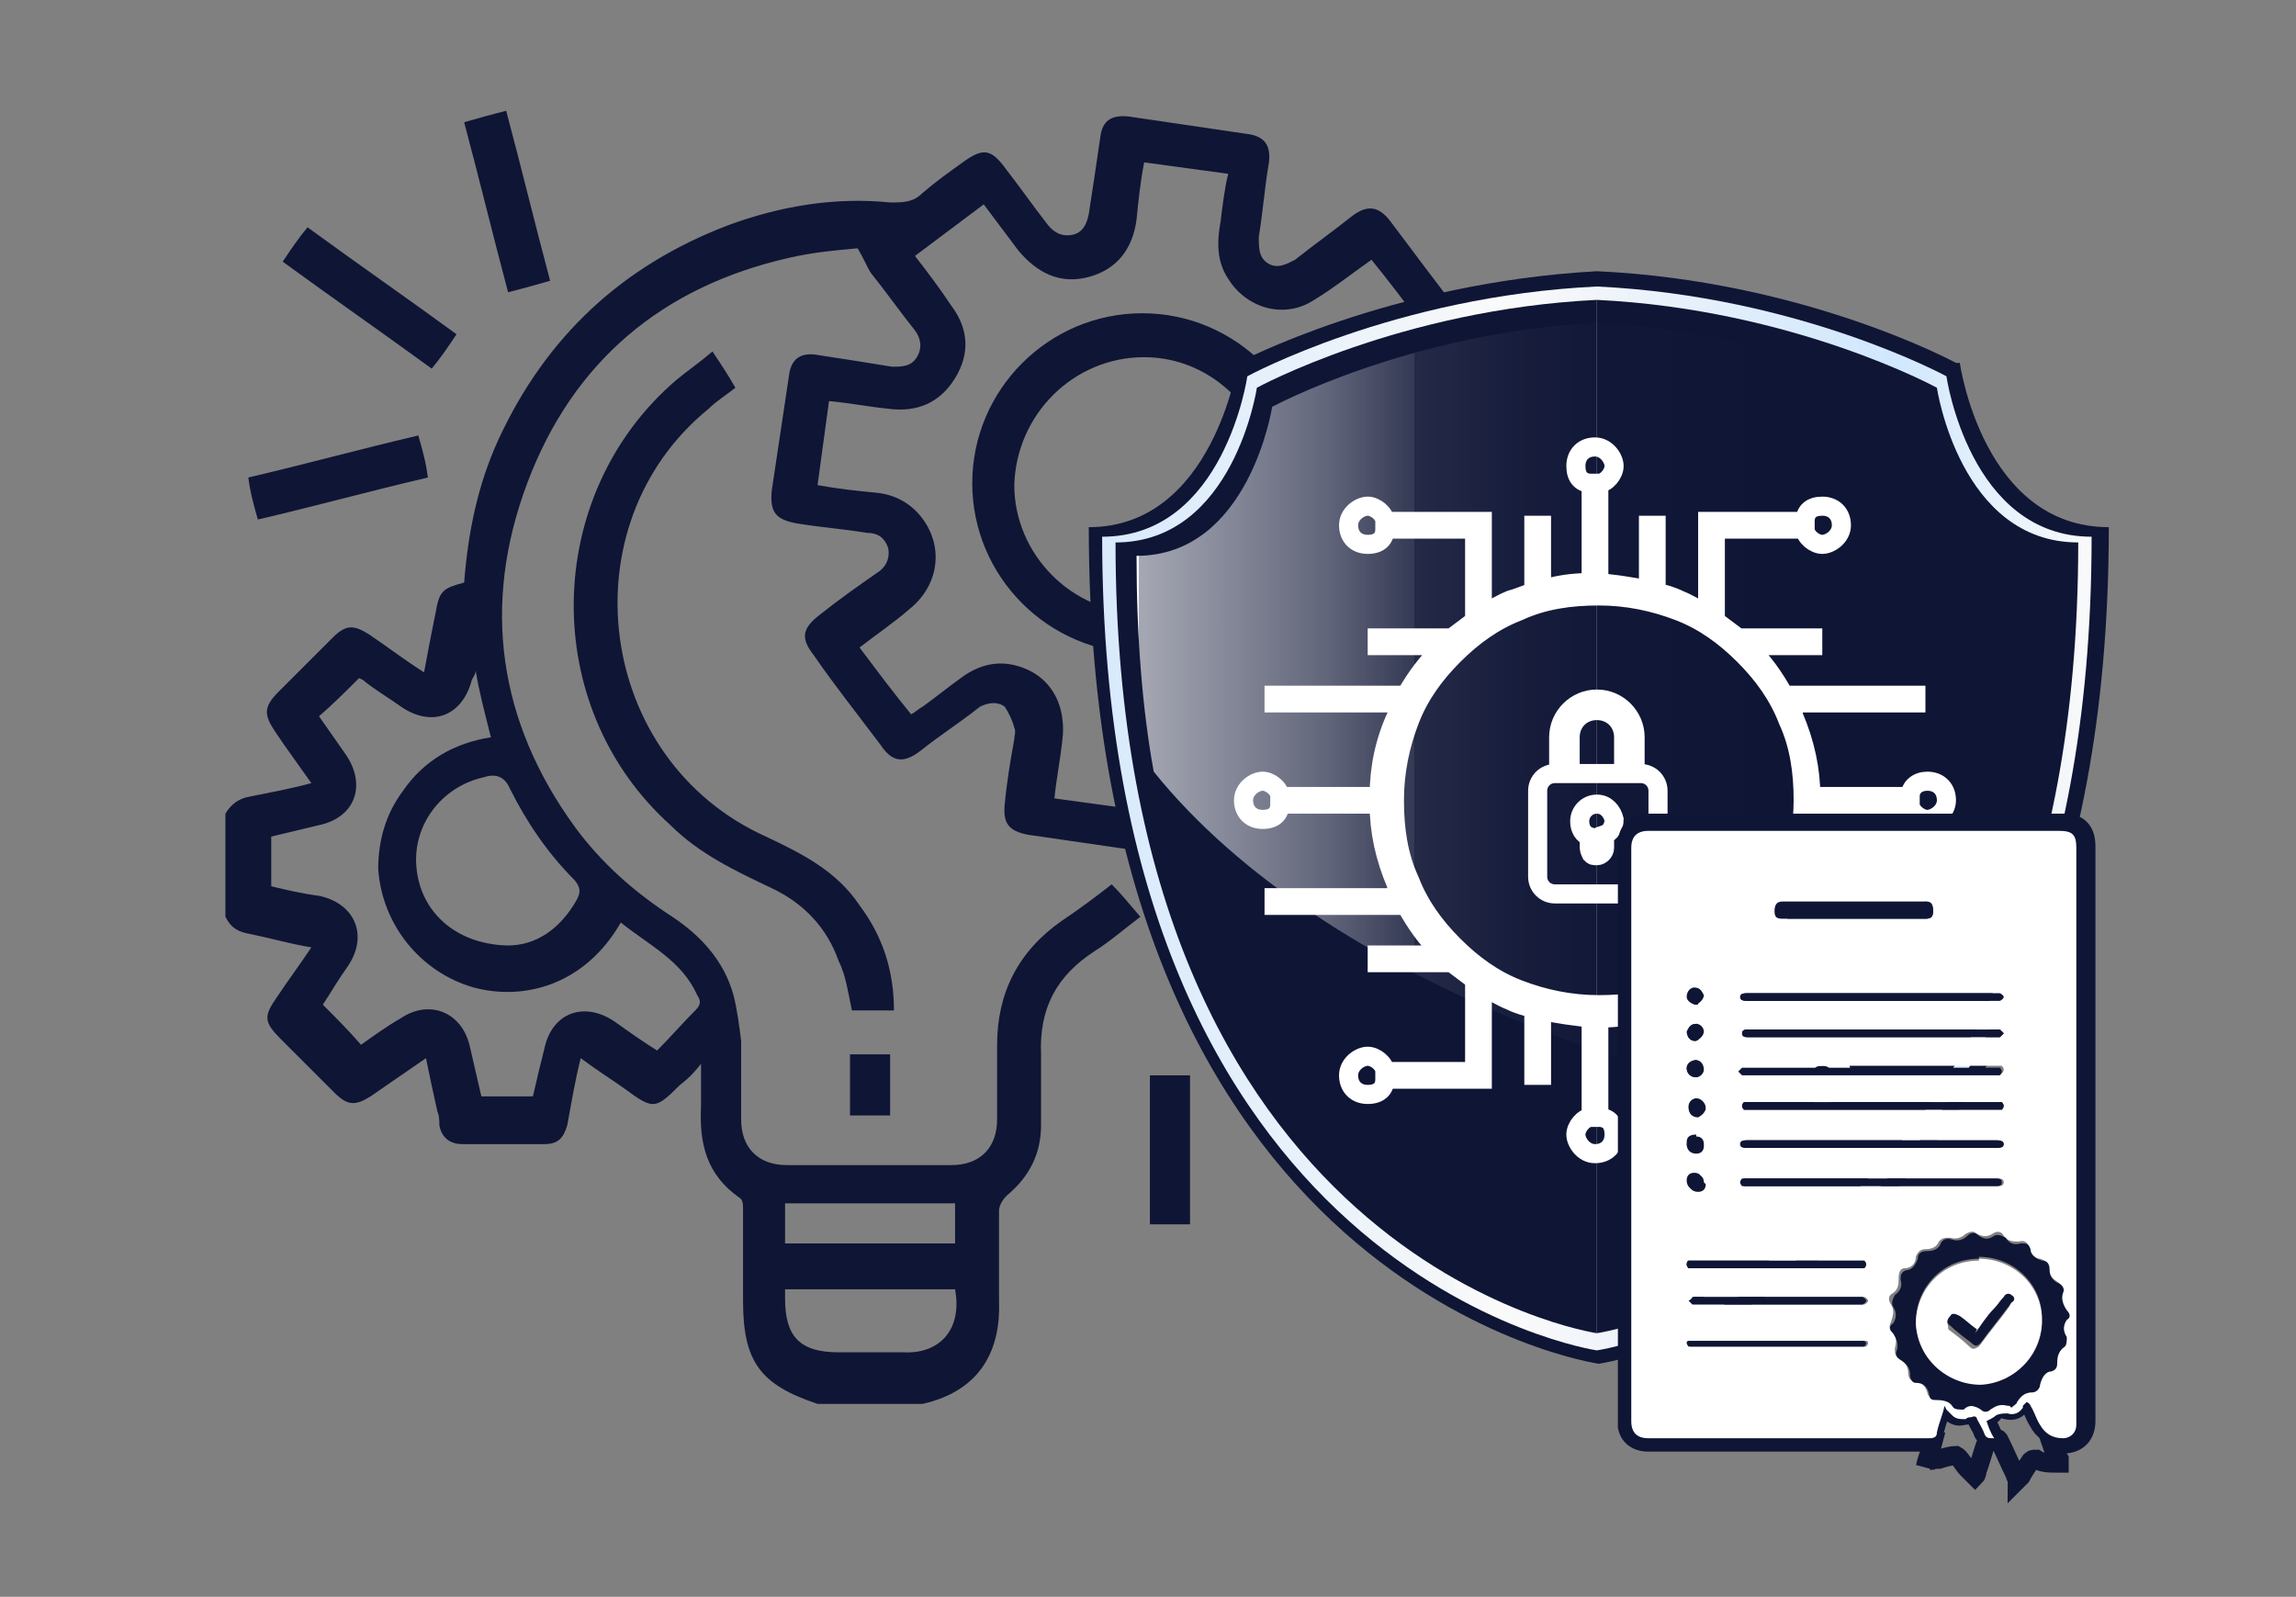 <?xml version="1.0" encoding="UTF-8"?>
<svg xmlns="http://www.w3.org/2000/svg" version="1.1" xmlns:xlink="http://www.w3.org/1999/xlink" viewBox="0 0 120.2 83.6">
  <rect x="0" y="0" width="120.2" height="83.6" fill="#808080" stroke="none"/>
  <defs>
    <style>
      .cls-1 {
        fill: url(#linear-gradient);
      }

      .cls-1, .cls-2, .cls-3, .cls-4 {
        stroke-width: 0px;
      }

      .cls-5 {
        isolation: isolate;
      }

      .cls-2 {
        fill: url(#linear-gradient-2);
        mix-blend-mode: screen;
      }

      .cls-6 {
        stroke: #fff;
      }

      .cls-6, .cls-7 {
        fill: none;
        stroke-miterlimit: 10;
      }

      .cls-3 {
        fill: #fff;
      }

      .cls-4 {
        fill: #0f1535;
      }

      .cls-7 {
        stroke: #0f1535;
      }
    </style>
    <linearGradient id="linear-gradient" x1="57.7" y1="42.8" x2="109.6" y2="42.8" gradientUnits="userSpaceOnUse">
      <stop offset="0" stop-color="#d0e7fd"/>
      <stop offset="0" stop-color="#d8eafc"/>
      <stop offset=".3" stop-color="#f0f5fa"/>
      <stop offset=".4" stop-color="#fafafa"/>
      <stop offset=".5" stop-color="#f1f5fa"/>
      <stop offset=".7" stop-color="#d9ebfc"/>
      <stop offset=".8" stop-color="#d0e7fd"/>
      <stop offset="1" stop-color="#fafafa"/>
    </linearGradient>
    <linearGradient id="linear-gradient-2" x1="59.6" y1="37.6" x2="107.7" y2="37.6" gradientUnits="userSpaceOnUse">
      <stop offset="0" stop-color="#fafafa"/>
      <stop offset="0" stop-color="rgba(250, 250, 250, 1)" stop-opacity="1"/>
      <stop offset="0" stop-color="rgba(250, 250, 250, .8)" stop-opacity=".8"/>
      <stop offset=".2" stop-color="rgba(250, 250, 250, .6)" stop-opacity=".6"/>
      <stop offset=".3" stop-color="rgba(250, 250, 250, .4)" stop-opacity=".4"/>
      <stop offset=".3" stop-color="rgba(250, 250, 250, .3)" stop-opacity=".3"/>
      <stop offset=".4" stop-color="rgba(250, 250, 250, .2)" stop-opacity=".2"/>
      <stop offset=".5" stop-color="rgba(250, 250, 250, .1)" stop-opacity=".1"/>
      <stop offset=".7" stop-color="rgba(250, 250, 250, 0)" stop-opacity="0"/>
      <stop offset=".8" stop-color="rgba(250, 250, 250, 0)" stop-opacity="0"/>
      <stop offset="1" stop-color="#fafafa" stop-opacity="0"/>
    </linearGradient>
  </defs>
  <g class="cls-5">
    <g id="Layer_1" data-name="Layer 1">
      <g>
        <path class="cls-4" d="M11.8,42.6c.3-.5.7-.8,1.3-.9,1-.2,2.1-.4,3.2-.7-.7-1-1.3-1.8-1.9-2.7-.6-.9-.6-1.3.2-2.1.9-.9,1.9-1.9,2.8-2.8.7-.7,1.1-.7,1.9-.2.9.6,1.8,1.3,2.9,2,.2-1.1.4-2.1.6-3.1.2-1.2.4-1.3,1.5-1.6.2-2.6.7-5.1,1.8-7.5,2.5-5.4,6.5-9.1,12-11.2,2.7-1,5.6-1.5,8.5-1.2.7,0,1.2,0,1.7-.5.7-.6,1.4-1.1,2.1-1.6,1.1-.8,1.5-.7,2.3.4.7.9,1.4,1.9,2.1,2.8.3.4.7.7,1.3.6.6-.1.8-.6.9-1.1.2-1.3.4-2.6.6-4,.1-.9.6-1.2,1.5-1.1,2,.3,4.1.6,6.1.9,1,.1,1.4.6,1.2,1.7-.2,1.2-.3,2.5-.5,3.7,0,.6,0,1.1.5,1.4.5.3,1,0,1.4-.2,1-.8,2-1.5,3-2.3.8-.6,1.4-.5,2,.3,1.2,1.6,2.4,3.2,3.7,4.9.6.8.5,1.4-.3,2-1,.8-2,1.5-3,2.2-.5.4-.8.8-.6,1.4.2.6.6.8,1.2.8,1.3.2,2.5.3,3.8.5.9.1,1.3.7,1.2,1.6-.3,2-.6,4-.9,6-.2,1.1-.6,1.4-1.6,1.2-1.3-.2-2.5-.4-3.8-.5-.5,0-1,0-1.3.5-.3.5-.2,1,.2,1.4.8,1,1.5,2,2.2,3,.7.9.6,1.4-.3,2.1-1.6,1.2-3.2,2.4-4.8,3.6-.9.6-1.4.6-2.1-.3-.8-1-1.5-2-2.2-3-.3-.5-.7-.8-1.3-.6-.6.2-.8.7-.9,1.2-.2,1.3-.4,2.5-.5,3.8-.1.9-.6,1.3-1.5,1.2-2.1-.3-4.1-.6-6.2-.9-1-.2-1.3-.6-1.2-1.6.1-1.1.3-2.3.5-3.4,0-.2.1-.4,0-.6-.1-.4-.3-.8-.5-1.1-.4-.3-.9-.2-1.3,0-1,.8-2.1,1.5-3.1,2.3-.9.7-1.5.6-2.1-.3-1.2-1.6-2.4-3.1-3.5-4.7-.7-.9-.6-1.4.3-2.1,1-.8,2-1.5,3-2.2.5-.3.7-.8.6-1.3-.2-.6-.6-.8-1.1-.8-1.2-.2-2.5-.3-3.7-.5-1.1-.2-1.4-.6-1.3-1.7.3-2,.6-4,.9-6,.1-.9.6-1.3,1.6-1.1,1.3.2,2.6.4,3.8.6.5,0,1,0,1.3-.5.3-.5.2-1-.1-1.4-.8-1-1.5-2-2.3-3-.2-.3-.4-.8-.7-1.3-1.1.1-2.3.2-3.6.5-6.6,1.5-11.3,5.4-13.7,11.8-2.4,6.4-1.5,12.5,2.5,18,1.4,1.9,3.1,3.4,5.1,4.7,1.5,1,2.7,2.3,3.2,4.1.2.8.3,1.6.4,2.4,0,1.4,0,2.7,0,4.1,0,1.5.9,2.4,2.4,2.4,2.9,0,5.7,0,8.6,0,1.5,0,2.4-.9,2.4-2.4,0-1.3,0-2.6,0-3.9,0-2.7,1.1-4.9,3.4-6.5.9-.6,1.7-1.2,2.6-1.9.5.5.9,1,1.5,1.7-.8.6-1.6,1.3-2.4,1.8-2,1.3-2.9,3-2.8,5.4,0,1.2,0,2.5,0,3.7,0,1.5-.6,2.7-1.8,3.7-.2.2-.4.5-.4.8,0,1.6,0,3.2,0,4.7.1,2.5-.9,4.7-4,5.4h-5.5c-3-1-3.9-2.2-3.9-5.4,0-1.6,0-3.2,0-4.8,0-.2,0-.5-.2-.6-1.7-1.2-2.1-2.8-2-4.8,0-.7,0-1.3,0-2.2-.4.5-.7.8-1.1,1.1-1.3,1.3-1.4,1.3-2.9.2-.7-.5-1.5-1-2.3-1.6-.3,1.2-.5,2.4-.7,3.5-.2.7-.5,1-1.2,1-1.4,0-2.8,0-4.3,0-.7,0-1.1-.4-1.2-1,0-.2,0-.5-.1-.7-.2-.9-.4-1.8-.6-2.8-1,.7-1.9,1.3-2.9,2-.8.5-1.2.5-1.9-.2-.9-.9-1.9-1.9-2.8-2.8-.9-.9-.9-1.2-.2-2.2.6-.9,1.2-1.7,1.8-2.6-1.2-.2-2.2-.5-3.2-.7-.6-.1-1-.3-1.3-.9v-5.1ZM74.5,17.1c-.9-1.2-1.8-2.4-2.7-3.5-1,.7-2,1.5-3,2.1-1.5,1-3.5.5-4.5-1.1-.6-.9-.6-1.9-.4-3,.1-.8.2-1.7.4-2.5-1.5-.2-2.9-.4-4.4-.6-.2,1-.3,2-.4,3-.2,1.5-1,2.6-2.5,3-1.5.4-2.7-.2-3.7-1.4-.6-.8-1.2-1.6-1.8-2.4-1.2.9-2.4,1.8-3.6,2.7.7.9,1.3,1.7,1.9,2.6.9,1.2,1,2.5.2,3.8-.8,1.3-2,1.8-3.5,1.6-1-.1-2-.3-3.1-.4-.2,1.5-.4,2.9-.6,4.4,1.1.2,2.1.3,3.1.4,1,.1,1.9.6,2.5,1.5,1,1.5.7,3.4-.8,4.6-.8.7-1.7,1.3-2.6,2,.9,1.2,1.8,2.4,2.7,3.5.2-.1.4-.3.6-.4.7-.5,1.3-1,2-1.5.8-.6,1.7-.9,2.7-.7,1.9.4,2.9,2,2.6,4.1-.1.9-.3,1.9-.4,2.9,1.5.2,2.9.4,4.4.6,0-.3,0-.6.1-.8.1-.9.2-1.8.4-2.7.3-1.3,1.1-2.2,2.4-2.5,1.3-.3,2.5,0,3.3,1,.8.9,1.4,1.9,2.2,2.8,1.2-.9,2.4-1.8,3.6-2.7-.6-.8-1.2-1.6-1.8-2.4-1-1.3-1.1-2.7-.3-3.9.7-1.2,2.1-1.8,3.7-1.5.9.1,1.9.3,2.9.4.2-1.5.4-2.9.6-4.4-1-.1-1.9-.3-2.8-.4-1.7-.2-2.8-1.1-3.2-2.5-.4-1.4.2-2.7,1.5-3.7.8-.6,1.5-1.2,2.4-1.8ZM18.8,35.5c-.7.7-1.4,1.4-2.1,2,.5.7.9,1.3,1.4,2,1.1,1.6.5,3.3-1.4,3.7-.8.2-1.7.4-2.5.6v2.6c.8.2,1.7.4,2.5.5,1.9.4,2.6,2.1,1.5,3.7-.5.7-.9,1.4-1.3,2,.7.7,1.4,1.4,2,2.1.7-.5,1.4-1,2.1-1.4,1.5-1,3.2-.3,3.6,1.5.2.9.4,1.7.6,2.6h2.7c.2-.9.4-1.7.6-2.5.4-1.9,2.1-2.5,3.7-1.4.7.5,1.4,1,2.2,1.5.7-.7,1.3-1.4,2-2.1.3-.3.3-.5.1-.8-.8-1.8-2.5-2.6-4-3.8-1.9,3.3-5.1,4.1-7.7,3.4-2.8-.8-4.8-3.3-5-6.2,0-1.5.4-2.9,1.3-4.1,1.1-1.6,2.7-2.5,4.6-2.8-.3-1.2-.6-2.3-.8-3.5,0,.2-.1.3-.2.5-.5,1.9-2.1,2.5-3.7,1.4-.7-.5-1.4-.9-2-1.4ZM26.6,49.5c1.4,0,2.7-.8,3.6-2.4.2-.4.2-.6-.1-1-1.4-1.4-2.5-3-3.4-4.8-.3-.7-.8-.8-1.4-.6-2.2.5-3.7,2.5-3.5,4.7.2,2.3,2,4,4.7,4.1ZM41.1,67.5c0,.2,0,.4,0,.5,0,2,.8,2.8,2.8,2.8,1.1,0,2.3,0,3.4,0,1.8.1,3.1-1.1,2.7-3.3h-8.8ZM41.1,63v2.1h8.9v-2.1h-8.9Z"/>
        <path class="cls-4" d="M46.7,52.9h-2.1c-.2-.9-.3-1.8-.7-2.6-.6-1.7-1.8-3-3.5-3.8-1.9-.9-3.8-1.8-5.3-3.3-6.9-6.2-6.7-17.3.3-23.3.6-.5,1.2-.9,1.9-1.5.4.6.8,1.2,1.2,1.9-.5.4-1,.7-1.4,1.1-7.5,6.1-5.9,18.4,3,22.4,1.9.9,3.7,1.8,4.9,3.6,1.2,1.6,1.8,3.4,1.8,5.5Z"/>
        <path class="cls-4" d="M14.8,13.7c.4-.6.8-1.2,1.3-1.8,2.6,1.9,5.2,3.7,7.8,5.6-.4.6-.8,1.2-1.3,1.8-2.6-1.9-5.2-3.7-7.8-5.6Z"/>
        <path class="cls-4" d="M28.8,14.7c-.7.2-1.4.4-2.2.6-.8-3-1.5-5.9-2.3-8.9.7-.2,1.4-.4,2.2-.6.8,3,1.5,5.9,2.3,8.9Z"/>
        <path class="cls-4" d="M13.5,27.2c-.2-.7-.4-1.4-.5-2.2,3-.7,5.9-1.5,8.9-2.2.2.7.4,1.4.5,2.2-3,.7-5.9,1.5-8.9,2.2Z"/>
        <path class="cls-4" d="M66.4,53.2c2.3,1.9,4.4,3.7,6.7,5.6-.5.6-.9,1.1-1.4,1.7-2.2-1.9-4.4-3.7-6.7-5.6.5-.6.9-1.1,1.4-1.7Z"/>
        <path class="cls-4" d="M62.3,64.1h-2.1v-7.8h2.1v7.8Z"/>
        <path class="cls-4" d="M66.8,49.5v-2.1h7.7v2.1h-7.7Z"/>
        <path class="cls-4" d="M44.5,58.4v-3.2h2.1v3.2h-2.1Z"/>
        <path class="cls-4" d="M68.7,25.3c0,4.9-4,8.9-8.9,8.9-4.9,0-8.9-4-8.9-8.9,0-4.9,4-8.9,8.9-8.9,4.9,0,8.9,4,8.9,8.9ZM66.5,25.4c0-3.7-3-6.7-6.6-6.7-3.7,0-6.7,3-6.8,6.7,0,3.6,3,6.7,6.7,6.7,3.6,0,6.7-3,6.7-6.7Z"/>
      </g>
      <g>
        <g>
          <path class="cls-4" d="M102.4,19s-7.9-4.3-18.8-4.8c-10.9.6-18.8,4.8-18.8,4.8,0,0-1.3,8.6-7.8,8.6,0,40,26.7,43.8,26.7,43.8,0,0,26.7-3.9,26.7-43.8-6.6,0-7.8-8.6-7.8-8.6Z"/>
          <path class="cls-1" d="M101.9,19.7s-7.7-4.2-18.3-4.7c-10.6.5-18.3,4.7-18.3,4.7,0,0-1.2,8.4-7.6,8.4,0,38.8,25.9,42.6,25.9,42.6,0,0,25.9-3.8,25.9-42.6-6.4,0-7.6-8.4-7.6-8.4Z"/>
          <path class="cls-4" d="M83.6,69.8V15.7c-10.3.5-17.8,4.6-17.8,4.6,0,0-1.2,8.1-7.4,8.1,0,37.7,25.2,41.4,25.2,41.4Z"/>
          <path class="cls-4" d="M83.6,69.8V15.7c10.3.5,17.8,4.6,17.8,4.6,0,0,1.2,8.1,7.4,8.1,0,37.7-25.2,41.4-25.2,41.4Z"/>
          <path class="cls-2" d="M99.5,58.2c4.5-5.9,8.2-15,8.2-29.1-5.9,0-7.1-7.8-7.1-7.8,0,0-7.1-3.9-17-4.4-9.8.5-17,4.4-17,4.4,0,0-1.2,7.8-7.1,7.8,0,4.2.3,8,.9,11.3,9,11.2,28.4,17.5,39,17.8Z"/>
        </g>
        <g>
          <path class="cls-6" d="M100.9,40.9c-.5,0-.9.3-.9.8h-5.2c0-1.4-.3-2.8-.9-4.2,0-.2-.2-.4-.3-.7h6.7v-.4h-6.9c-.5-.9-1.1-1.8-1.9-2.5,0,0,0,0-.1-.1h3.5v-.4h-3.9c-.4-.3-.8-.6-1.2-.9v-4.8h4.7c0,.4.5.8.9.8s1-.4,1-1-.4-1-1-1-.9.3-.9.8h-5.1v4.9c-.5-.3-1-.6-1.5-.8-.4-.2-.8-.3-1.2-.4v-3.5h-.4v3.4c-.9-.2-1.7-.3-2.6-.4v-5.2c.4,0,.8-.5.8-.9s-.4-1-1-1-1,.4-1,1,.3.9.8.9v5.2c-.9,0-1.8.1-2.6.4v-3.4h-.4v3.5c-.4.1-.8.3-1.2.4-.5.2-1,.5-1.5.8v-4.9h-5.1c0-.4-.5-.8-.9-.8s-1,.4-1,1,.4,1,1,1,.9-.3.9-.8h4.7v4.8c-.4.3-.8.6-1.2.9h-3.9v.4h3.5s0,0-.1.1c-.8.8-1.4,1.6-1.9,2.5h-6.9v.4h6.7c-.1.2-.2.4-.3.7-.6,1.3-.9,2.7-.9,4.2h-5.2c0-.4-.5-.8-.9-.8s-1,.4-1,1,.4,1,1,1,.9-.3.9-.8h5.2c0,1.4.3,2.8.9,4.2,0,.2.2.4.3.7h-6.7v.4h6.9c.5.9,1.1,1.8,1.9,2.5,0,0,0,0,.1.1h-3.5v.4h3.9c.4.3.8.6,1.2.9v4.8h-4.7c0-.4-.5-.8-.9-.8s-1,.4-1,1,.4,1,1,1,.9-.3.9-.8h5.1v-4.9c.5.3,1,.6,1.5.8.4.2.8.3,1.2.4v3.5h.4v-3.4c.9.2,1.7.3,2.6.4v5.2c-.4,0-.8.5-.8.9s.4,1,1,1,1-.4,1-1-.3-.9-.8-.9v-5.2c.9,0,1.8-.1,2.6-.4v3.4h.4v-3.5c.4-.1.8-.3,1.2-.4.5-.2,1-.5,1.5-.8v4.9h5.1c0,.4.5.8.9.8s1-.4,1-1-.4-1-1-1-.9.3-.9.8h-4.7v-4.8c.4-.3.8-.6,1.2-.9h3.9v-.4h-3.5s0,0,.1-.1c.8-.8,1.4-1.6,1.9-2.5h6.9v-.4h-6.7c.1-.2.2-.4.3-.7.6-1.3.9-2.7.9-4.2h5.2c0,.4.5.8.9.8s1-.4,1-1-.4-1-1-1ZM93.6,46.1c-.5,1.3-1.3,2.4-2.3,3.4s-2.1,1.8-3.4,2.3c-1.3.6-2.7.8-4.2.8s-2.9-.3-4.2-.8c-1.3-.5-2.4-1.3-3.4-2.3-1-1-1.8-2.1-2.3-3.4-.6-1.3-.8-2.7-.8-4.2s.3-2.9.8-4.2c.5-1.3,1.3-2.4,2.3-3.4,1-1,2.1-1.8,3.4-2.3,1.3-.6,2.7-.8,4.2-.8s2.9.3,4.2.8c1.3.5,2.4,1.3,3.4,2.3,1,1,1.8,2.1,2.3,3.4.6,1.3.8,2.7.8,4.2s-.3,2.9-.8,4.2Z"/>
          <g>
            <path class="cls-6" d="M85.9,40.5h-4.5c-.5,0-.9.4-.9.9v4.5c0,.5.4.9.9.9h4.5c.5,0,.9-.4.9-.9v-4.5c0-.5-.4-.9-.9-.9ZM84,43.8v.6c0,.2-.2.4-.4.4s-.2,0-.3-.1c0,0-.1-.2-.1-.3v-.6c-.3-.1-.5-.4-.5-.8,0-.5.4-.9.9-.9.5,0,.8.4.9.8,0,.4-.2.7-.5.8Z"/>
            <path class="cls-6" d="M85.6,40h-.6v-1.4c0-.8-.6-1.4-1.4-1.4s-1.4.6-1.4,1.4v1.4h-.6v-1.4c0-1.1.9-2,2-2s2,.9,2,2v1.4Z"/>
          </g>
        </g>
      </g>
      <g>
        <path class="cls-7" d="M100.8,76.8c.1-.5.3-.9.4-1.3h-.3c-4.9,0-9.7,0-14.6,0-.6,0-1-.3-1.1-.8,0-.1,0-.2,0-.3,0-10.1,0-20.1,0-30.2,0-.7.4-1.1,1.1-1.1,7.3,0,14.5,0,21.8,0,.7,0,1.1.4,1.1,1.2,0,8.5,0,16.9,0,25.4,0,1.6,0,3.1,0,4.7,0,.7-.4,1.2-1.2,1.2-.2,0-.4,0-.6,0,.1.3.2.5.4.8,0,0,0,.1,0,.2,0,0-.2,0-.2,0-.3,0-.7,0-1-.2-.2,0-.2,0-.3.1-.2.3-.4.6-.5.8,0,0-.1.1-.2.2,0-.1-.1-.2-.1-.3-.3-.6-.5-1.1-.8-1.7-.1-.3-.3-.2-.5-.2-.2,0-.2.1-.2.2-.2.5-.3,1-.5,1.5,0,0,0,.2-.1.3-.2-.2-.3-.3-.4-.4-.2-.2-.4-.6-.6-.7-.2,0-.6.1-.9.2-.2,0-.3,0-.6.1ZM101.8,73.6c.1.1.2.2.3.3.2.2.4.3.7.2.1,0,.2,0,.3-.1.1,0,.2,0,.3.1.1.3.3.6.4.8,0,.2.2.3.5.2-.1-.3-.3-.6-.4-.9.2,0,.4-.1.5-.3.2-.2.4-.2.6-.1.4.1.6,0,.8-.3,0,0,0,0,0-.1,0,0,.1-.1.2-.2,0,0,.1.1.2.2.2.3.3.7.5,1q.4.8,1.2.7c.4,0,.7-.3.7-.7,0,0,0-.2,0-.3,0-10,0-19.9,0-29.9,0-.7-.2-.9-.9-.9-7.2,0-14.4,0-21.5,0-.6,0-.9.3-.9.9,0,10,0,20,0,30,0,.6.3.9.9.9,4.9,0,9.8,0,14.7,0,.2,0,.3,0,.4-.3.1-.4.3-.9.4-1.4Z"/>
        <path class="cls-3" d="M101.8,73.6c-.1.5-.3.9-.4,1.4,0,.2-.1.3-.4.3-4.9,0-9.8,0-14.7,0-.6,0-.9-.3-.9-.9,0-10,0-20,0-30,0-.6.3-.9.9-.9,7.2,0,14.4,0,21.5,0,.7,0,.9.2.9.9,0,10,0,19.9,0,29.9,0,0,0,.2,0,.3,0,.4-.3.7-.7.7q-.8,0-1.2-.7c-.2-.3-.3-.7-.5-1,0,0,0-.1-.2-.2,0,0-.1.1-.2.2,0,0,0,0,0,.1-.2.3-.5.4-.8.3-.2,0-.4,0-.6.1-.1.1-.3.2-.5.3.1.3.2.6.4.9-.3,0-.4,0-.5-.2-.1-.3-.3-.6-.4-.8,0-.1-.1-.2-.3-.1-.1,0-.2,0-.3.1-.3,0-.5,0-.7-.2,0,0-.2-.2-.3-.3ZM105.2,73.6s0,0,0,0c.1,0,.3-.2.3-.3.2-.3.4-.5.8-.5.2,0,.4-.1.4-.4,0-.3.2-.6.6-.7.2,0,.3-.2.3-.5,0-.4,0-.6.4-.8.2-.1.2-.3.1-.5-.2-.3-.1-.6,0-.9.1-.2.1-.4,0-.5-.2-.3-.3-.5-.2-.9,0-.2,0-.4-.2-.5-.3-.2-.5-.4-.5-.7,0-.3-.1-.4-.4-.5-.3,0-.5-.2-.6-.6,0-.2-.2-.4-.5-.3-.3,0-.6,0-.8-.3-.1-.2-.3-.3-.6-.1-.3.2-.6.1-.8,0-.2-.2-.4-.1-.6,0-.2.2-.5.3-.8.2-.3,0-.4,0-.6.2-.1.3-.4.4-.7.4-.2,0-.4.1-.5.4,0,.3-.2.6-.6.6-.2,0-.3.2-.3.5,0,.3,0,.6-.3.8-.2.1-.3.3-.1.6.2.3.1.6,0,.9-.1.2-.1.4,0,.5.3.2.3.5.2.9,0,.2,0,.4.2.5.3.2.5.4.5.8,0,.2.1.4.3.4.4,0,.6.3.7.6,0,.2.2.3.4.3.4,0,.6,0,.9.4.1.2.3.2.5.1.3-.2.6-.1.9,0,.2.1.3.1.5,0,.3-.3.6-.3.9-.2,0,0,0,0,.1,0ZM97.1,47.2c-1.3,0-2.5,0-3.8,0-.3,0-.4.1-.4.5,0,.3.1.4.4.4,2.5,0,5,0,7.5,0,.3,0,.4-.1.4-.4,0-.3-.1-.5-.4-.5-1.2,0-2.5,0-3.7,0ZM98,60.1c2.2,0,4.3,0,6.5,0,.1,0,.4,0,.4-.2,0-.2-.2-.2-.4-.2-4.3,0-8.7,0-13,0-.1,0-.4,0-.4.2,0,.2.2.2.4.2,2.2,0,4.3,0,6.5,0ZM98,53.9c-2.2,0-4.4,0-6.5,0-.1,0-.3,0-.3.2,0,.2.2.2.3.2,0,0,0,0,0,0,4.3,0,8.6,0,13,0,0,0,.2,0,.2,0,0,0,.1-.1.2-.2,0,0-.1-.1-.2-.2,0,0-.1,0-.2,0-2.2,0-4.3,0-6.5,0ZM98,55.8c-2.2,0-4.3,0-6.5,0,0,0-.1,0-.2,0,0,0-.1.1-.2.2,0,0,.1.1.2.2,0,0,.1,0,.2,0,4.4,0,8.7,0,13.1,0,0,0,.1,0,.2,0,0,0,.1-.1.1-.2,0,0,0-.1-.1-.2,0,0-.1,0-.2,0-2.2,0-4.3,0-6.5,0ZM98,58.1c2.2,0,4.3,0,6.5,0,0,0,.2,0,.3,0,0,0,.1-.1.1-.2,0,0,0-.1-.1-.2,0,0-.1,0-.2,0-4.4,0-8.7,0-13.1,0,0,0-.1,0-.2,0,0,0-.1.1-.1.2,0,0,0,.1.1.2,0,0,.1,0,.2,0,2.2,0,4.3,0,6.5,0ZM98,52c-2.2,0-4.3,0-6.5,0-.1,0-.4,0-.4.2,0,.2.2.2.4.2,4.3,0,8.7,0,13,0,0,0,.1,0,.2,0,0,0,.2-.1.2-.2,0,0,0-.1-.2-.2,0,0-.1,0-.2,0-2.2,0-4.3,0-6.5,0ZM98,61.7c-2.2,0-4.3,0-6.5,0,0,0-.2,0-.2,0,0,0-.1.1-.1.2,0,0,0,.1.1.2,0,0,.1,0,.2,0,4.4,0,8.7,0,13.1,0,.1,0,.3,0,.3-.2,0-.2-.2-.2-.3-.2,0,0,0,0-.1,0-2.1,0-4.3,0-6.4,0ZM93.1,68.3c1.4,0,2.9,0,4.3,0,0,0,.2,0,.2,0,0,0,.2-.1.2-.2,0,0,0-.1-.2-.2,0,0,0,0-.1,0-2.9,0-5.9,0-8.8,0,0,0,0,0,0,0,0,0-.2.1-.2.2,0,0,.1.1.2.2,0,0,.1,0,.2,0,1.4,0,2.8,0,4.3,0ZM93,66c-1.5,0-2.9,0-4.4,0,0,0-.2,0-.2,0,0,0-.1,0-.1.2,0,0,0,.1.1.2,0,0,.1,0,.2,0,2.9,0,5.8,0,8.8,0,0,0,.1,0,.2,0,0,0,.1-.1.1-.2,0,0,0-.1-.1-.2,0,0-.1,0-.2,0-1.5,0-2.9,0-4.4,0ZM93.1,70.2c-1.5,0-2.9,0-4.4,0,0,0-.2,0-.2,0,0,0-.1,0-.1.1,0,0,0,.1.1.2,0,0,.1,0,.2,0,2.9,0,5.9,0,8.8,0,0,0,.1,0,.2,0,0,0,.1-.1.1-.2,0,0,0-.1-.1-.1,0,0-.2,0-.2,0-1.4,0-2.9,0-4.3,0ZM89.3,58c0-.2-.2-.5-.5-.5-.2,0-.4.2-.4.4,0,.3.2.5.5.5.2,0,.4-.2.4-.5ZM88.8,53.6c-.3,0-.4.2-.5.4,0,.3.2.5.4.5.2,0,.4-.2.4-.5,0-.2-.2-.4-.4-.4ZM89.2,56c0-.2-.2-.4-.4-.5-.2,0-.4.2-.5.4,0,.3.2.5.5.5.2,0,.4-.2.4-.4ZM88.8,59.5c-.3,0-.4.2-.5.4,0,.3.2.5.5.5.3,0,.4-.2.4-.4,0-.3-.2-.4-.4-.4ZM89.2,61.9c0-.3-.2-.4-.4-.4-.3,0-.4.2-.4.4,0,.3.2.5.5.5.3,0,.4-.2.4-.4ZM89.2,52.1c0-.3-.2-.4-.5-.4-.3,0-.5.2-.4.5,0,.2.2.4.5.4.2,0,.4-.2.4-.5Z"/>
        <path class="cls-4" d="M105.2,73.6s0,0-.1,0c-.4-.1-.6,0-.9.2-.1.1-.3.2-.5,0-.3-.2-.6-.3-.9,0-.2,0-.4,0-.5-.1-.2-.3-.5-.4-.9-.4-.2,0-.4,0-.4-.3-.1-.4-.3-.6-.7-.6-.2,0-.3-.2-.3-.4,0-.4-.2-.6-.5-.8-.2-.1-.3-.3-.2-.5.1-.3,0-.6-.2-.9-.2-.2-.2-.4,0-.5.2-.3.2-.6,0-.9-.1-.2,0-.4.1-.6.3-.2.4-.5.3-.8,0-.2,0-.4.3-.5.3,0,.5-.3.6-.6,0-.3.2-.4.5-.4.3,0,.6-.1.7-.4.1-.2.3-.3.6-.2.3.1.6,0,.8-.2.2-.2.4-.2.6,0,.3.2.5.2.8,0,.2-.1.4,0,.6.1.2.3.4.4.8.3.3,0,.4,0,.5.3,0,.3.3.5.6.6.3,0,.4.2.4.5,0,.3.2.6.5.7.2.1.3.3.2.5-.1.3,0,.6.2.9.2.2.2.4,0,.5-.2.3-.2.6,0,.9,0,.2,0,.4-.1.5-.3.2-.4.5-.4.8,0,.2,0,.4-.3.5-.3,0-.5.3-.6.7,0,.2-.2.4-.4.4-.4,0-.6.2-.8.5,0,.1-.2.2-.3.3,0,0,0,0,0,0ZM103.6,65.9c-1.9,0-3.3,1.5-3.3,3.3,0,1.8,1.5,3.3,3.4,3.2,1.8,0,3.3-1.5,3.2-3.4,0-1.8-1.5-3.2-3.3-3.2Z"/>
        <path class="cls-4" d="M97.1,47.2c1.2,0,2.5,0,3.7,0,.3,0,.4.1.4.5,0,.3-.1.4-.4.4-2.5,0-5,0-7.5,0-.3,0-.4-.1-.4-.4,0-.3.1-.5.4-.5,1.3,0,2.5,0,3.8,0Z"/>
        <path class="cls-4" d="M98,60.1c-2.2,0-4.3,0-6.5,0-.1,0-.4,0-.4-.2,0-.2.2-.2.4-.2,4.3,0,8.7,0,13,0,.1,0,.4,0,.4.2,0,.2-.2.2-.4.2-2.2,0-4.3,0-6.5,0Z"/>
        <path class="cls-4" d="M98,53.9c2.2,0,4.3,0,6.5,0,0,0,.2,0,.2,0,0,0,.1.1.2.2,0,0-.1.1-.2.2,0,0-.1,0-.2,0-4.3,0-8.6,0-13,0,0,0,0,0,0,0-.1,0-.3,0-.3-.2,0-.2.2-.2.3-.2,2.2,0,4.4,0,6.5,0Z"/>
        <path class="cls-4" d="M98,55.9c2.2,0,4.3,0,6.5,0,0,0,.2,0,.2,0,0,0,.1.1.1.2,0,0,0,.1-.1.2,0,0-.1,0-.2,0-4.4,0-8.7,0-13.1,0,0,0-.1,0-.2,0,0,0-.1-.1-.2-.2,0,0,.1-.1.2-.2,0,0,.1,0,.2,0,2.2,0,4.3,0,6.5,0Z"/>
        <path class="cls-4" d="M98,58.1c-2.2,0-4.3,0-6.5,0,0,0-.1,0-.2,0,0,0-.1-.1-.1-.2,0,0,0-.1.1-.2,0,0,.1,0,.2,0,4.4,0,8.7,0,13.1,0,0,0,.1,0,.2,0,0,0,.1.1.1.2,0,0,0,.1-.1.2,0,0-.2,0-.3,0-2.2,0-4.3,0-6.5,0Z"/>
        <path class="cls-4" d="M98,52c2.2,0,4.3,0,6.5,0,0,0,.2,0,.2,0,0,0,.2.1.2.2,0,0,0,.1-.2.2,0,0-.1,0-.2,0-4.3,0-8.7,0-13,0-.1,0-.4,0-.4-.2,0-.2.2-.2.4-.2,2.2,0,4.3,0,6.5,0Z"/>
        <path class="cls-4" d="M98,61.7c2.1,0,4.3,0,6.4,0,0,0,0,0,.1,0,.1,0,.3,0,.3.2,0,.2-.2.2-.3.2-4.4,0-8.7,0-13.1,0,0,0-.1,0-.2,0,0,0-.1-.1-.1-.2,0,0,0-.1.1-.2,0,0,.2,0,.2,0,2.2,0,4.3,0,6.5,0Z"/>
        <path class="cls-4" d="M93.1,68.3c-1.4,0-2.8,0-4.3,0,0,0-.2,0-.2,0,0,0-.1-.1-.2-.2,0,0,.2-.1.2-.2,0,0,0,0,0,0,2.9,0,5.9,0,8.8,0,0,0,.1,0,.1,0,0,0,.2.1.2.2,0,0,0,.1-.2.2,0,0-.1,0-.2,0-1.4,0-2.9,0-4.3,0Z"/>
        <path class="cls-4" d="M93,66c1.5,0,2.9,0,4.4,0,0,0,.2,0,.2,0,0,0,.1.1.1.2,0,0,0,.1-.1.2,0,0-.1,0-.2,0-2.9,0-5.8,0-8.8,0,0,0-.2,0-.2,0,0,0-.1-.1-.1-.2,0,0,0-.1.1-.2,0,0,.1,0,.2,0,1.5,0,2.9,0,4.4,0Z"/>
        <path class="cls-4" d="M93.1,70.2c1.4,0,2.9,0,4.3,0,0,0,.2,0,.2,0,0,0,.1.1.1.1,0,0,0,.1-.1.2,0,0-.1,0-.2,0-2.9,0-5.9,0-8.8,0,0,0-.1,0-.2,0,0,0-.1-.1-.1-.2,0,0,0-.1.1-.1,0,0,.1,0,.2,0,1.5,0,2.9,0,4.4,0Z"/>
        <path class="cls-4" d="M89.3,58c0,.2-.2.4-.4.5-.3,0-.5-.2-.5-.5,0-.2.2-.4.4-.4.2,0,.5.2.5.5Z"/>
        <path class="cls-4" d="M88.8,53.6c.2,0,.4.2.4.4,0,.2-.2.4-.4.5-.3,0-.5-.2-.4-.5,0-.3.2-.4.5-.4Z"/>
        <path class="cls-4" d="M89.2,56c0,.2-.2.4-.4.4-.3,0-.5-.2-.5-.5,0-.2.2-.4.5-.4.2,0,.4.2.4.5Z"/>
        <path class="cls-4" d="M88.8,59.5c.3,0,.4.2.4.4,0,.3-.2.4-.4.4-.3,0-.5-.2-.5-.5,0-.3.2-.4.5-.4Z"/>
        <path class="cls-4" d="M89.2,61.9c0,.3-.2.4-.4.4-.3,0-.5-.2-.5-.5,0-.3.2-.4.4-.4.3,0,.4.2.4.4Z"/>
        <path class="cls-4" d="M89.2,52.1c0,.2-.2.4-.4.5-.2,0-.5-.2-.5-.4,0-.3.2-.5.4-.5.3,0,.4.2.5.4Z"/>
        <path class="cls-3" d="M103.6,65.9c1.8,0,3.3,1.4,3.3,3.2,0,1.8-1.4,3.3-3.2,3.4-1.8,0-3.3-1.4-3.4-3.2,0-1.8,1.4-3.3,3.3-3.3ZM103.4,69.8c-.3-.3-.6-.5-.9-.7-.2-.1-.3-.1-.5,0-.1.1,0,.3,0,.5.4.3.8.6,1.1.9.2.2.3.1.5,0,.5-.7,1.1-1.4,1.6-2.1.1-.2.1-.3,0-.4-.2-.1-.3,0-.4.1-.2.2-.3.4-.5.6-.3.4-.6.9-1,1.3Z"/>
        <path class="cls-4" d="M103.4,69.8c.3-.4.6-.9,1-1.3.2-.2.3-.4.5-.6.1-.2.3-.2.4-.1.2.1.2.3,0,.4-.5.7-1.1,1.4-1.6,2.1-.2.2-.3.2-.5,0-.4-.3-.8-.6-1.1-.9-.2-.1-.2-.3,0-.5.1-.2.3-.1.5,0,.3.2.6.5.9.7Z"/>
      </g>
    </g>
  </g>
</svg>